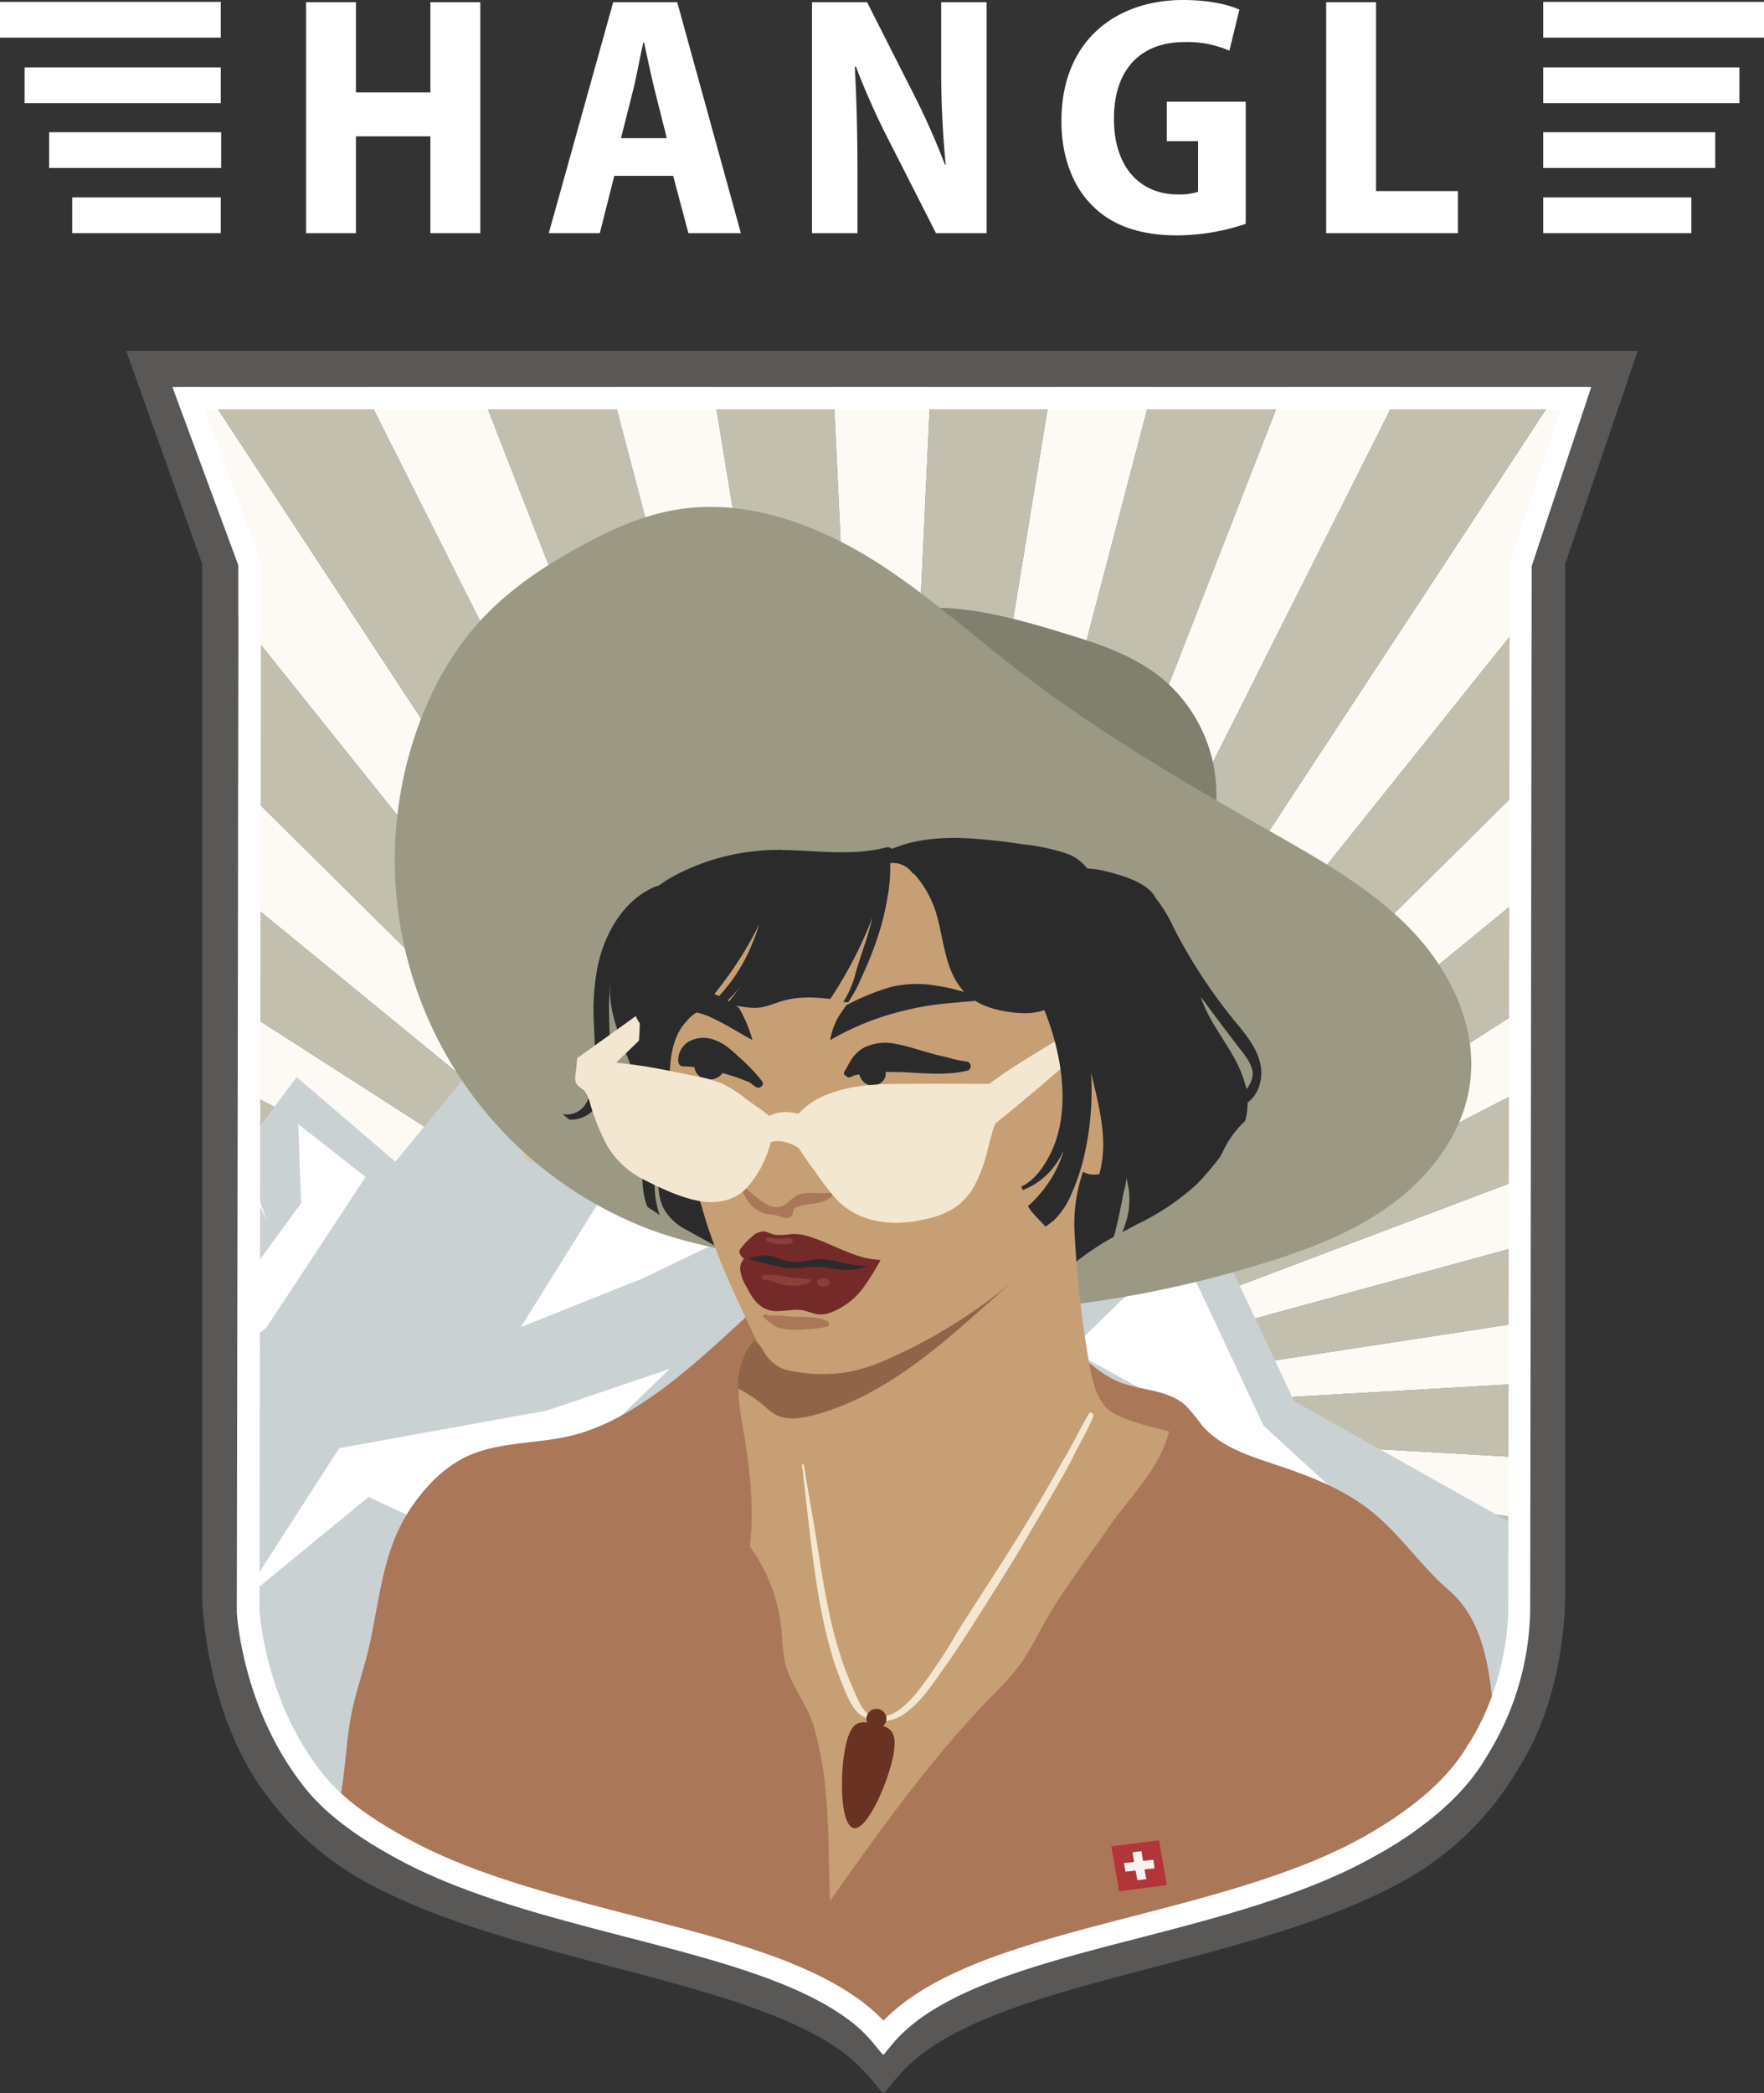 <?xml version="1.0" encoding="UTF-8"?>
<svg xmlns="http://www.w3.org/2000/svg" xmlns:xlink="http://www.w3.org/1999/xlink" id="hangl_beauty_exclusives_RGB" width="473.8" height="562" viewBox="0 0 473.8 562">
  <rect x="0" y="0" width="473.8" height="562" fill="#333333" stroke="none"/>
  <defs>
    <clipPath id="clip-path">
      <path id="Pfad_200" data-name="Pfad 200" d="M40.8,99l18.4,51.6V428.7s.7,30.1,16.7,50.8a76.3,76.3,0,0,0,25.5,21.9c38.9,20.9,98.8,24.7,127.5,45.3a42.746,42.746,0,0,1,8.2,7.6l.1-.1.3.3c23.2-27.7,92.7-29.7,136.1-53A76.854,76.854,0,0,0,404.1,472c12.1-18.8,11.7-44,11.7-44V150.6L433.1,99Z"></path>
    </clipPath>
    <clipPath id="clip-path-61">
      <path id="Pfad_321" data-name="Pfad 321" d="M49.8,106,64,142.8l2.8,300.3,18.4,34.8s26.2,21,35.4,23.2,45.4,13.8,51,15.2c5.7,1.5,35.4,10.9,35.4,10.9L236.1,546s8.5-11.6,65.9-27.5,63.8-19.6,70.2-23.2,32.6-26.8,34.7-47.8,1.4-77.6,1.4-77.6V151l24.1-47.2Z"></path>
    </clipPath>
    <clipPath id="clip-path-68">
      <path id="Pfad_335" data-name="Pfad 335" d="M76.3,105.8V461l9,16.9s26.2,21,35.4,23.2,45.4,13.8,51,15.2c5.7,1.5,35.4,10.9,35.4,10.9L236.2,546s8.5-11.6,65.9-27.5,63.8-19.6,70.2-23.2c5.9-3.3,28.5-23.2,33.8-42.7V104Z"></path>
    </clipPath>
  </defs>
  <g id="Gruppe_236" data-name="Gruppe 236">
    <g id="Gruppe_117" data-name="Gruppe 117">
      <g id="Gruppe_116" data-name="Gruppe 116" clip-path="url(#clip-path)">
        <path id="Pfad_199" data-name="Pfad 199" d="M236.9,381.4,115.7,1121.5l85.9,9Z" fill="#c2bfaf"></path>
      </g>
    </g>
    <g id="Gruppe_119" data-name="Gruppe 119">
      <g id="Gruppe_118" data-name="Gruppe 118" clip-path="url(#clip-path)">
        <path id="Pfad_201" data-name="Pfad 201" d="M236.9,381.4-35.5,1080.1l82.1,26.7Z" fill="#c2bfaf"></path>
      </g>
    </g>
    <g id="Gruppe_121" data-name="Gruppe 121">
      <g id="Gruppe_120" data-name="Gruppe 120" clip-path="url(#clip-path)">
        <path id="Pfad_203" data-name="Pfad 203" d="M236.9,381.4l-411.8,626.8,74.8,43.2Z" fill="#c2bfaf"></path>
      </g>
    </g>
    <g id="Gruppe_123" data-name="Gruppe 123">
      <g id="Gruppe_122" data-name="Gruppe 122" clip-path="url(#clip-path)">
        <path id="Pfad_205" data-name="Pfad 205" d="M236.9,381.4-296.2,908.9l64.2,57.8Z" fill="#c2bfaf"></path>
      </g>
    </g>
    <g id="Gruppe_125" data-name="Gruppe 125">
      <g id="Gruppe_124" data-name="Gruppe 124" clip-path="url(#clip-path)">
        <path id="Pfad_207" data-name="Pfad 207" d="M236.9,381.4-394.2,786.5l50.7,69.9Z" fill="#c2bfaf"></path>
      </g>
    </g>
    <g id="Gruppe_127" data-name="Gruppe 127">
      <g id="Gruppe_126" data-name="Gruppe 126" clip-path="url(#clip-path)">
        <path id="Pfad_209" data-name="Pfad 209" d="M236.9,381.4-464.7,646.5l35.1,78.8Z" fill="#c2bfaf"></path>
      </g>
    </g>
    <g id="Gruppe_129" data-name="Gruppe 129">
      <g id="Gruppe_128" data-name="Gruppe 128" clip-path="url(#clip-path)">
        <path id="Pfad_211" data-name="Pfad 211" d="M236.9,381.4-504.5,494.8l18,84.5Z" fill="#c2bfaf"></path>
      </g>
    </g>
    <g id="Gruppe_131" data-name="Gruppe 131">
      <g id="Gruppe_130" data-name="Gruppe 130" clip-path="url(#clip-path)">
        <path id="Pfad_213" data-name="Pfad 213" d="M236.9,381.4l-748.7-43.2v86.3Z" fill="#c2bfaf"></path>
      </g>
    </g>
    <g id="Gruppe_133" data-name="Gruppe 133">
      <g id="Gruppe_132" data-name="Gruppe 132" clip-path="url(#clip-path)">
        <path id="Pfad_215" data-name="Pfad 215" d="M236.9,381.4-486.5,183.5l-18,84.4Z" fill="#c2bfaf"></path>
      </g>
    </g>
    <g id="Gruppe_135" data-name="Gruppe 135">
      <g id="Gruppe_134" data-name="Gruppe 134" clip-path="url(#clip-path)">
        <path id="Pfad_217" data-name="Pfad 217" d="M236.9,381.4l-666.5-344-35.1,78.9Z" fill="#c2bfaf"></path>
      </g>
    </g>
    <g id="Gruppe_137" data-name="Gruppe 137">
      <g id="Gruppe_136" data-name="Gruppe 136" clip-path="url(#clip-path)">
        <path id="Pfad_219" data-name="Pfad 219" d="M236.9,381.4-343.5-93.7l-50.7,69.9Z" fill="#c2bfaf"></path>
      </g>
    </g>
    <g id="Gruppe_139" data-name="Gruppe 139">
      <g id="Gruppe_138" data-name="Gruppe 138" clip-path="url(#clip-path)">
        <path id="Pfad_221" data-name="Pfad 221" d="M236.9,381.4-232-204l-64.2,57.8Z" fill="#c2bfaf"></path>
      </g>
    </g>
    <g id="Gruppe_141" data-name="Gruppe 141">
      <g id="Gruppe_140" data-name="Gruppe 140" clip-path="url(#clip-path)">
        <path id="Pfad_223" data-name="Pfad 223" d="M236.9,381.4l-337-670.1-74.8,43.2Z" fill="#c2bfaf"></path>
      </g>
    </g>
    <g id="Gruppe_143" data-name="Gruppe 143">
      <g id="Gruppe_142" data-name="Gruppe 142" clip-path="url(#clip-path)">
        <path id="Pfad_225" data-name="Pfad 225" d="M236.9,381.4,46.6-344.1l-82.1,26.7Z" fill="#c2bfaf"></path>
      </g>
    </g>
    <g id="Gruppe_145" data-name="Gruppe 145">
      <g id="Gruppe_144" data-name="Gruppe 144" clip-path="url(#clip-path)">
        <path id="Pfad_227" data-name="Pfad 227" d="M236.9,381.4,201.6-367.8l-85.9,9Z" fill="#c2bfaf"></path>
      </g>
    </g>
    <g id="Gruppe_147" data-name="Gruppe 147">
      <g id="Gruppe_146" data-name="Gruppe 146" clip-path="url(#clip-path)">
        <path id="Pfad_229" data-name="Pfad 229" d="M236.9,381.4,358.1-358.8l-85.9-9Z" fill="#c2bfaf"></path>
      </g>
    </g>
    <g id="Gruppe_149" data-name="Gruppe 149">
      <g id="Gruppe_148" data-name="Gruppe 148" clip-path="url(#clip-path)">
        <path id="Pfad_231" data-name="Pfad 231" d="M236.9,381.4,509.3-317.4l-82.1-26.7Z" fill="#c2bfaf"></path>
      </g>
    </g>
    <g id="Gruppe_151" data-name="Gruppe 151">
      <g id="Gruppe_150" data-name="Gruppe 150" clip-path="url(#clip-path)">
        <path id="Pfad_233" data-name="Pfad 233" d="M236.9,381.4,648.7-245.5l-74.8-43.2Z" fill="#c2bfaf"></path>
      </g>
    </g>
    <g id="Gruppe_153" data-name="Gruppe 153">
      <g id="Gruppe_152" data-name="Gruppe 152" clip-path="url(#clip-path)">
        <path id="Pfad_235" data-name="Pfad 235" d="M236.9,381.4,770-146.2,705.8-204Z" fill="#c2bfaf"></path>
      </g>
    </g>
    <g id="Gruppe_155" data-name="Gruppe 155">
      <g id="Gruppe_154" data-name="Gruppe 154" clip-path="url(#clip-path)">
        <path id="Pfad_237" data-name="Pfad 237" d="M236.9,381.4,868-23.8,817.3-93.7Z" fill="#c2bfaf"></path>
      </g>
    </g>
    <g id="Gruppe_157" data-name="Gruppe 157">
      <g id="Gruppe_156" data-name="Gruppe 156" clip-path="url(#clip-path)">
        <path id="Pfad_239" data-name="Pfad 239" d="M236.9,381.4,938.5,116.3,903.4,37.4Z" fill="#c2bfaf"></path>
      </g>
    </g>
    <g id="Gruppe_159" data-name="Gruppe 159">
      <g id="Gruppe_158" data-name="Gruppe 158" clip-path="url(#clip-path)">
        <path id="Pfad_241" data-name="Pfad 241" d="M236.9,381.4,978.3,267.9l-18-84.4Z" fill="#c2bfaf"></path>
      </g>
    </g>
    <g id="Gruppe_161" data-name="Gruppe 161">
      <g id="Gruppe_160" data-name="Gruppe 160" clip-path="url(#clip-path)">
        <path id="Pfad_243" data-name="Pfad 243" d="M236.9,381.4l748.8,43.1V338.2Z" fill="#c2bfaf"></path>
      </g>
    </g>
    <g id="Gruppe_163" data-name="Gruppe 163">
      <g id="Gruppe_162" data-name="Gruppe 162" clip-path="url(#clip-path)">
        <path id="Pfad_245" data-name="Pfad 245" d="M236.9,381.4,960.3,579.3l18-84.5Z" fill="#c2bfaf"></path>
      </g>
    </g>
    <g id="Gruppe_165" data-name="Gruppe 165">
      <g id="Gruppe_164" data-name="Gruppe 164" clip-path="url(#clip-path)">
        <path id="Pfad_247" data-name="Pfad 247" d="M236.9,381.4,903.4,725.3l35.1-78.8Z" fill="#c2bfaf"></path>
      </g>
    </g>
    <g id="Gruppe_167" data-name="Gruppe 167">
      <g id="Gruppe_166" data-name="Gruppe 166" clip-path="url(#clip-path)">
        <path id="Pfad_249" data-name="Pfad 249" d="M236.9,381.4l580.4,475L868,786.5Z" fill="#c2bfaf"></path>
      </g>
    </g>
    <g id="Gruppe_169" data-name="Gruppe 169">
      <g id="Gruppe_168" data-name="Gruppe 168" clip-path="url(#clip-path)">
        <path id="Pfad_251" data-name="Pfad 251" d="M236.9,381.4,705.8,966.7,770,908.9Z" fill="#c2bfaf"></path>
      </g>
    </g>
    <g id="Gruppe_171" data-name="Gruppe 171">
      <g id="Gruppe_170" data-name="Gruppe 170" clip-path="url(#clip-path)">
        <path id="Pfad_253" data-name="Pfad 253" d="M236.9,381.4l337,670,74.8-43.2Z" fill="#c2bfaf"></path>
      </g>
    </g>
    <g id="Gruppe_173" data-name="Gruppe 173">
      <g id="Gruppe_172" data-name="Gruppe 172" clip-path="url(#clip-path)">
        <path id="Pfad_255" data-name="Pfad 255" d="M236.9,381.4l190.3,725.4,82.1-26.7Z" fill="#c2bfaf"></path>
      </g>
    </g>
    <g id="Gruppe_175" data-name="Gruppe 175">
      <g id="Gruppe_174" data-name="Gruppe 174" clip-path="url(#clip-path)">
        <path id="Pfad_257" data-name="Pfad 257" d="M236.9,381.4l35.3,749.1,85.9-9Z" fill="#c2bfaf"></path>
      </g>
    </g>
    <g id="Gruppe_177" data-name="Gruppe 177">
      <g id="Gruppe_176" data-name="Gruppe 176" clip-path="url(#clip-path)">
        <path id="Pfad_259" data-name="Pfad 259" d="M236.9,381.4,46.6,1106.8l69.1,14.7Z" fill="#fdf9f4"></path>
      </g>
    </g>
    <g id="Gruppe_179" data-name="Gruppe 179">
      <g id="Gruppe_178" data-name="Gruppe 178" clip-path="url(#clip-path)">
        <path id="Pfad_261" data-name="Pfad 261" d="M236.9,381.4l-337,670,64.6,28.7Z" fill="#fdf9f4"></path>
      </g>
    </g>
    <g id="Gruppe_181" data-name="Gruppe 181">
      <g id="Gruppe_180" data-name="Gruppe 180" clip-path="url(#clip-path)">
        <path id="Pfad_263" data-name="Pfad 263" d="M236.9,381.4-232,966.7l57.1,41.5Z" fill="#fdf9f4"></path>
      </g>
    </g>
    <g id="Gruppe_183" data-name="Gruppe 183">
      <g id="Gruppe_182" data-name="Gruppe 182" clip-path="url(#clip-path)">
        <path id="Pfad_265" data-name="Pfad 265" d="M236.9,381.4l-580.4,475,47.3,52.5Z" fill="#fdf9f4"></path>
      </g>
    </g>
    <g id="Gruppe_185" data-name="Gruppe 185">
      <g id="Gruppe_184" data-name="Gruppe 184" clip-path="url(#clip-path)">
        <path id="Pfad_267" data-name="Pfad 267" d="M236.9,381.4-429.6,725.3l35.4,61.2Z" fill="#fdf9f4"></path>
      </g>
    </g>
    <g id="Gruppe_187" data-name="Gruppe 187">
      <g id="Gruppe_186" data-name="Gruppe 186" clip-path="url(#clip-path)">
        <path id="Pfad_269" data-name="Pfad 269" d="M236.9,381.4-486.5,579.3l21.8,67.2Z" fill="#fdf9f4"></path>
      </g>
    </g>
    <g id="Gruppe_189" data-name="Gruppe 189">
      <g id="Gruppe_188" data-name="Gruppe 188" clip-path="url(#clip-path)">
        <path id="Pfad_271" data-name="Pfad 271" d="M236.9,381.4l-748.7,43.1,7.3,70.3Z" fill="#fdf9f4"></path>
      </g>
    </g>
    <g id="Gruppe_191" data-name="Gruppe 191">
      <g id="Gruppe_190" data-name="Gruppe 190" clip-path="url(#clip-path)">
        <path id="Pfad_273" data-name="Pfad 273" d="M236.9,381.4-504.5,267.9l-7.3,70.3Z" fill="#fdf9f4"></path>
      </g>
    </g>
    <g id="Gruppe_193" data-name="Gruppe 193">
      <g id="Gruppe_192" data-name="Gruppe 192" clip-path="url(#clip-path)">
        <path id="Pfad_275" data-name="Pfad 275" d="M236.9,381.4-464.7,116.3l-21.8,67.2Z" fill="#fdf9f4"></path>
      </g>
    </g>
    <g id="Gruppe_195" data-name="Gruppe 195">
      <g id="Gruppe_194" data-name="Gruppe 194" clip-path="url(#clip-path)">
        <path id="Pfad_277" data-name="Pfad 277" d="M236.9,381.4-394.2-23.8l-35.4,61.2Z" fill="#fdf9f4"></path>
      </g>
    </g>
    <g id="Gruppe_197" data-name="Gruppe 197">
      <g id="Gruppe_196" data-name="Gruppe 196" clip-path="url(#clip-path)">
        <path id="Pfad_279" data-name="Pfad 279" d="M236.9,381.4-296.2-146.2l-47.3,52.5Z" fill="#fdf9f4"></path>
      </g>
    </g>
    <g id="Gruppe_199" data-name="Gruppe 199">
      <g id="Gruppe_198" data-name="Gruppe 198" clip-path="url(#clip-path)">
        <path id="Pfad_281" data-name="Pfad 281" d="M236.9,381.4-174.9-245.5-232-204Z" fill="#fdf9f4"></path>
      </g>
    </g>
    <g id="Gruppe_201" data-name="Gruppe 201">
      <g id="Gruppe_200" data-name="Gruppe 200" clip-path="url(#clip-path)">
        <path id="Pfad_283" data-name="Pfad 283" d="M236.9,381.4-35.5-317.4l-64.6,28.7Z" fill="#fdf9f4"></path>
      </g>
    </g>
    <g id="Gruppe_203" data-name="Gruppe 203">
      <g id="Gruppe_202" data-name="Gruppe 202" clip-path="url(#clip-path)">
        <path id="Pfad_285" data-name="Pfad 285" d="M236.9,381.4,115.7-358.8,46.6-344.1Z" fill="#fdf9f4"></path>
      </g>
    </g>
    <g id="Gruppe_205" data-name="Gruppe 205">
      <g id="Gruppe_204" data-name="Gruppe 204" clip-path="url(#clip-path)">
        <path id="Pfad_287" data-name="Pfad 287" d="M236.9,381.4l35.3-749.2H201.6Z" fill="#fdf9f4"></path>
      </g>
    </g>
    <g id="Gruppe_207" data-name="Gruppe 207">
      <g id="Gruppe_206" data-name="Gruppe 206" clip-path="url(#clip-path)">
        <path id="Pfad_289" data-name="Pfad 289" d="M236.9,381.4,427.2-344.1l-69.1-14.7Z" fill="#fdf9f4"></path>
      </g>
    </g>
    <g id="Gruppe_209" data-name="Gruppe 209">
      <g id="Gruppe_208" data-name="Gruppe 208" clip-path="url(#clip-path)">
        <path id="Pfad_291" data-name="Pfad 291" d="M236.9,381.4l337-670.1-64.6-28.7Z" fill="#fdf9f4"></path>
      </g>
    </g>
    <g id="Gruppe_211" data-name="Gruppe 211">
      <g id="Gruppe_210" data-name="Gruppe 210" clip-path="url(#clip-path)">
        <path id="Pfad_293" data-name="Pfad 293" d="M236.9,381.4,705.8-204l-57.1-41.5Z" fill="#fdf9f4"></path>
      </g>
    </g>
    <g id="Gruppe_213" data-name="Gruppe 213">
      <g id="Gruppe_212" data-name="Gruppe 212" clip-path="url(#clip-path)">
        <path id="Pfad_295" data-name="Pfad 295" d="M236.9,381.4,817.3-93.7,770-146.2Z" fill="#fdf9f4"></path>
      </g>
    </g>
    <g id="Gruppe_215" data-name="Gruppe 215">
      <g id="Gruppe_214" data-name="Gruppe 214" clip-path="url(#clip-path)">
        <path id="Pfad_297" data-name="Pfad 297" d="M236.9,381.4l666.5-344L868-23.8Z" fill="#fdf9f4"></path>
      </g>
    </g>
    <g id="Gruppe_217" data-name="Gruppe 217">
      <g id="Gruppe_216" data-name="Gruppe 216" clip-path="url(#clip-path)">
        <path id="Pfad_299" data-name="Pfad 299" d="M236.9,381.4,960.3,183.5l-21.8-67.2Z" fill="#fdf9f4"></path>
      </g>
    </g>
    <g id="Gruppe_219" data-name="Gruppe 219">
      <g id="Gruppe_218" data-name="Gruppe 218" clip-path="url(#clip-path)">
        <path id="Pfad_301" data-name="Pfad 301" d="M236.9,381.4l748.8-43.2-7.4-70.3Z" fill="#fdf9f4"></path>
      </g>
    </g>
    <g id="Gruppe_221" data-name="Gruppe 221">
      <g id="Gruppe_220" data-name="Gruppe 220" clip-path="url(#clip-path)">
        <path id="Pfad_303" data-name="Pfad 303" d="M236.9,381.4,978.3,494.8l7.4-70.3Z" fill="#fdf9f4"></path>
      </g>
    </g>
    <g id="Gruppe_223" data-name="Gruppe 223">
      <g id="Gruppe_222" data-name="Gruppe 222" clip-path="url(#clip-path)">
        <path id="Pfad_305" data-name="Pfad 305" d="M236.9,381.4,938.5,646.5l21.8-67.2Z" fill="#fdf9f4"></path>
      </g>
    </g>
    <g id="Gruppe_225" data-name="Gruppe 225">
      <g id="Gruppe_224" data-name="Gruppe 224" clip-path="url(#clip-path)">
        <path id="Pfad_307" data-name="Pfad 307" d="M236.9,381.4,868,786.5l35.4-61.2Z" fill="#fdf9f4"></path>
      </g>
    </g>
    <g id="Gruppe_227" data-name="Gruppe 227">
      <g id="Gruppe_226" data-name="Gruppe 226" clip-path="url(#clip-path)">
        <path id="Pfad_309" data-name="Pfad 309" d="M236.9,381.4,770,908.9l47.3-52.5Z" fill="#fdf9f4"></path>
      </g>
    </g>
    <g id="Gruppe_229" data-name="Gruppe 229">
      <g id="Gruppe_228" data-name="Gruppe 228" clip-path="url(#clip-path)">
        <path id="Pfad_311" data-name="Pfad 311" d="M236.9,381.4l411.8,626.8,57.1-41.5Z" fill="#fdf9f4"></path>
      </g>
    </g>
    <g id="Gruppe_231" data-name="Gruppe 231">
      <g id="Gruppe_230" data-name="Gruppe 230" clip-path="url(#clip-path)">
        <path id="Pfad_313" data-name="Pfad 313" d="M236.9,381.4l272.4,698.7,64.6-28.7Z" fill="#fdf9f4"></path>
      </g>
    </g>
    <g id="Gruppe_233" data-name="Gruppe 233">
      <g id="Gruppe_232" data-name="Gruppe 232" clip-path="url(#clip-path)">
        <path id="Pfad_315" data-name="Pfad 315" d="M236.9,381.4l121.2,740.1,69.1-14.7Z" fill="#fdf9f4"></path>
      </g>
    </g>
    <g id="Gruppe_235" data-name="Gruppe 235">
      <g id="Gruppe_234" data-name="Gruppe 234" clip-path="url(#clip-path)">
        <path id="Pfad_317" data-name="Pfad 317" d="M236.9,381.4l-35.3,749.1h70.6Z" fill="#fdf9f4"></path>
      </g>
    </g>
  </g>
  <g id="Gruppe_238" data-name="Gruppe 238">
    <g id="Gruppe_237" data-name="Gruppe 237">
      <path id="Pfad_319" data-name="Pfad 319" d="M237.4,562l-.3-.3-.1.1-3.7-4.4a49.734,49.734,0,0,0-7.4-6.8c-14.3-10.2-37.3-16.2-61.7-22.6-22.7-6-46.2-12.1-65.2-22.3a82.411,82.411,0,0,1-27.1-23.3c-16.7-21.7-17.6-52.3-17.6-53.6V151.4L33.9,94.2h406l-19.5,57.2V428c0,1,.3,26.7-12.4,46.5a81.491,81.491,0,0,1-32.3,31.2c-19,10.2-42.5,16.3-65.2,22.3-29.4,7.7-57.1,14.9-69.4,29.6Zm-.4-15.4.5.6c15.3-14.3,42.2-21.3,70.5-28.6,22.2-5.8,45.1-11.8,63.1-21.4a72.314,72.314,0,0,0,28.6-27.6l.1-.2c11.2-17.3,11-41,11-41.3V149.8l15.6-45.9H47.7L64,149.8V428.7c0,1.3,1.1,29.1,15.7,47.9a71.861,71.861,0,0,0,23.9,20.6c18,9.7,40.9,15.7,63.1,21.4,25.3,6.6,49.2,12.8,65,24.1a57.2,57.2,0,0,1,5.1,4.2Z" fill="#595857"></path>
    </g>
  </g>
  <g id="Gruppe_253" data-name="Gruppe 253">
    <g id="Gruppe_240" data-name="Gruppe 240">
      <g id="Gruppe_239" data-name="Gruppe 239" clip-path="url(#clip-path-61)">
        <path id="Pfad_320" data-name="Pfad 320" d="M-39,426.9l9.7,25.1H-20l-14.3-27.6Zm10.4-5.4L-16.8,452H-5.7L-23,418.7ZM209.2,194.6l-26.5,49.2H162.1l-55.9,68.1L79.7,289.2,64.6,309.3l7.2,18.5-8.6-16.6-6.8,9,8.1,21.1-9.8-18.8-6.6,8.7,9.1,23.6-11-21.1-6.4,8.4,10.1,26.1L38,344.7l-6.2,8.2,11.1,28.6L29.6,355.9l-6,7.9,12,31.1L21.1,367l-5.8,7.7,13,33.6L12.6,378.2,7,385.6l14,36.2L4.4,389.4-1,396.5l15,38.7L-4,400.6l-5.2,6.9L6.7,448.7l-19.2-36.9-1.8,2.4-4,2L66.4,640.1l361-72.6-6.5-150.2-73.3-41.1-26.7-56.7-49.8,9.6-20.8-73.9-14.7-41.6Z" fill="#c9d1d3"></path>
      </g>
    </g>
    <g id="Gruppe_242" data-name="Gruppe 242">
      <g id="Gruppe_241" data-name="Gruppe 241" clip-path="url(#clip-path-61)">
        <path id="Pfad_322" data-name="Pfad 322" d="M316.6,334.2l22.8,48.6,54.2,49.6L315,402.9V377.6l-27.5-15.2ZM224.7,229.9l-29.1,27.3h23.6l-22,45.5-31.4,12.1-25.9,41.5,33-13.2L198,331l22,28.3-7.1,37.4,6.3,33.4,1.6-36.4,18.9-35.4-11.8-21.2L257.8,327l-12.6-62.7ZM146.9,378.7,91.1,388.8,64.4,430.3,99,401.9l30.6,14.2,50.3-48.6ZM80.1,301.8,98.2,316,71.5,356.5l-22,17.2,17.3-31.4L80.9,323Z" fill="#fff"></path>
      </g>
    </g>
    <g id="Gruppe_244" data-name="Gruppe 244">
      <g id="Gruppe_243" data-name="Gruppe 243" clip-path="url(#clip-path-61)">
        <path id="Pfad_324" data-name="Pfad 324" d="M177.6,320.3a2.361,2.361,0,0,0-.6-.9l-.6-.4a2.768,2.768,0,0,0-1.3-.3c-.2,0-.4.1-.7.1a2.925,2.925,0,0,0-1.2.7c-.8.7-1.6,1.4-2.5,2.1a1.623,1.623,0,0,0-.5.9,2.958,2.958,0,0,0-.2,1,3.553,3.553,0,0,0,.2,1,2.361,2.361,0,0,0,.6.9l.6.4a2.768,2.768,0,0,0,1.3.3c.2,0,.4-.1.7-.1a2.925,2.925,0,0,0,1.2-.7c.8-.7,1.6-1.4,2.5-2.1a1.623,1.623,0,0,0,.5-.9,2.6,2.6,0,0,0,0-2" fill="#d2c8ad"></path>
      </g>
    </g>
    <g id="Gruppe_246" data-name="Gruppe 246">
      <g id="Gruppe_245" data-name="Gruppe 245" clip-path="url(#clip-path-61)">
        <path id="Pfad_326" data-name="Pfad 326" d="M150.8,307.6a2.333,2.333,0,0,0-1.3-1.6,2.748,2.748,0,0,0-2-.2l-5,1.1a2.561,2.561,0,0,0-1.6,1.3,2.8,2.8,0,0,0-.2,2,2.333,2.333,0,0,0,1.3,1.6,2.748,2.748,0,0,0,2,.2c1.7-.4,3.3-.7,5-1.1a2.561,2.561,0,0,0,1.6-1.3,2.8,2.8,0,0,0,.2-2" fill="#d2c8ad"></path>
      </g>
    </g>
    <g id="Gruppe_248" data-name="Gruppe 248">
      <g id="Gruppe_247" data-name="Gruppe 247" clip-path="url(#clip-path-61)">
        <path id="Pfad_328" data-name="Pfad 328" d="M177.9,305.5a2.333,2.333,0,0,0-1.3-1.6,2.367,2.367,0,0,0-2-.2c-1.7.7-3.3,1.4-5,2.1a2.044,2.044,0,0,0-.9.5,2.7,2.7,0,0,0-.7.8,2.8,2.8,0,0,0-.2,2,2.333,2.333,0,0,0,1.3,1.6,2.367,2.367,0,0,0,2,.2c1.7-.7,3.3-1.4,5-2.1a2.044,2.044,0,0,0,.9-.5,2.7,2.7,0,0,0,.7-.8,2.8,2.8,0,0,0,.2-2" fill="#d2c8ad"></path>
      </g>
    </g>
    <g id="Gruppe_250" data-name="Gruppe 250">
      <g id="Gruppe_249" data-name="Gruppe 249" clip-path="url(#clip-path-61)">
        <path id="Pfad_330" data-name="Pfad 330" d="M195.8,320.1a1.929,1.929,0,0,0-.3-1,2.407,2.407,0,0,0-1.6-1.2,2.772,2.772,0,0,0-2,.3c-1.2.7-2.3,1.4-3.5,2.1a3.11,3.11,0,0,0-1.2,1.6,1.7,1.7,0,0,0,0,1,1.929,1.929,0,0,0,.3,1,2.407,2.407,0,0,0,1.6,1.2,2.772,2.772,0,0,0,2-.3c1.2-.7,2.3-1.4,3.5-2.1a3.11,3.11,0,0,0,1.2-1.6,1.7,1.7,0,0,0,0-1" fill="#d2c8ad"></path>
      </g>
    </g>
    <g id="Gruppe_252" data-name="Gruppe 252">
      <g id="Gruppe_251" data-name="Gruppe 251" clip-path="url(#clip-path-61)">
        <path id="Pfad_332" data-name="Pfad 332" d="M299.8,340.4a40.74,40.74,0,0,0-1.4-5.8c-.8-2.3-1.8-5.5-4.6-6.9a4.171,4.171,0,0,0,.9-1.6,3.38,3.38,0,0,0-.6-3.7h0a2.092,2.092,0,0,0-.4-.6,6.332,6.332,0,0,0-2.6-1.6,4.793,4.793,0,0,0-2.9-.1,3.709,3.709,0,0,0-2.3,2.7,2.2,2.2,0,0,0-.1.8,2.437,2.437,0,0,0,0,1.2,7.543,7.543,0,0,0,.9,2.9,11.242,11.242,0,0,0-4.8,5.4,22.81,22.81,0,0,0-1.5,10v1.6c5.1-.6,10.2-1,15.4-1.4,1.4-.1,2.9-.2,4.3-.4a10.073,10.073,0,0,0-.3-2.5" fill="#f4e7d1"></path>
      </g>
    </g>
  </g>
  <g id="Gruppe_256" data-name="Gruppe 256">
    <g id="Gruppe_255" data-name="Gruppe 255">
      <g id="Gruppe_254" data-name="Gruppe 254" clip-path="url(#clip-path-68)">
        <path id="Pfad_334" data-name="Pfad 334" d="M378.8,570.2H69C73.5,538,88.5,508,92.4,475.8c.6-5.3,1-10.6,2-15.7,1.1-5.5,2.9-10.7,4.3-16.1,2.6-10.6,3.4-21.6,7.6-31.6a46.5,46.5,0,0,1,8.4-13.1,34.729,34.729,0,0,1,9.7-7.8c8.4-4.3,18.3-3.8,27.5-5.7,18.4-3.8,35.1-20,49-32.7,25.2,4.3,47.4,9.1,73,9.6,2.5,0,5.1.1,7.4-1,1.2-.5,2.4-1.4,3.7-1.3a5.8,5.8,0,0,1,2.9,1.5c4,3.4,7.8,7.1,12.6,9.1,6,2.4,13.4,2,18.1,6.5a49.563,49.563,0,0,1,4.1,5c5.2,6.2,13.6,8.6,21.3,11.2,8.9,3,17.8,6.6,25,12.6,7.4,6.1,12.8,14.3,20,20.5,12.8,10.9,11.2,30.7,13.7,47.3,2.6,17.3,5.2,34.6,6.4,52,.9,14.1.8,28.3,2,42.4Z" fill="#ab7759"></path>
      </g>
    </g>
  </g>
  <g id="Gruppe_309" data-name="Gruppe 309">
    <g id="Gruppe_258" data-name="Gruppe 258">
      <g id="Gruppe_257" data-name="Gruppe 257" clip-path="url(#clip-path-61)">
        <path id="Pfad_336" data-name="Pfad 336" d="M289.3,171.1c8.1,2.5,16.3,5.7,22.9,11.1a40.645,40.645,0,0,1,13.6,39.7,6.362,6.362,0,0,1-6.8,5.9c-15.8,1.7-31-5.5-45.1-12.8-9.4-4.9-18.6-10-27.8-15.3-3-1.8-6.1-3.6-8.3-6.3-6.6-8.2-7.9-27.1,4.9-29.5,14.5-2.8,32.8,2.9,46.6,7.2" fill="#7f806d"></path>
      </g>
    </g>
    <g id="Gruppe_260" data-name="Gruppe 260">
      <g id="Gruppe_259" data-name="Gruppe 259" clip-path="url(#clip-path-61)">
        <path id="Pfad_338" data-name="Pfad 338" d="M172.3,329.2a106.02,106.02,0,0,1-61.4-130c3.9-12.4,10.1-24.1,19-33.5,7.3-7.7,16.3-13.7,25.6-18.8,8.3-4.6,17.1-8.6,26.4-10.1,17.3-2.8,35,3.1,50.1,12,15.1,9,28.1,20.9,42,31.6,21.4,16.5,44.9,30.1,68.4,43.5,13,7.4,26.3,15,36.7,25.8,10.4,10.9,17.6,25.7,15.8,40.6-1.5,12.8-9.6,24.2-19.9,32.1-10.2,7.9-22.5,12.7-34.8,16.5a296.705,296.705,0,0,1-74.8,13.3c-8.8.4-17.7.1-26-3.3-5.2-2.1-9.6-5.5-15.1-7-17.2-5-35.1-5.8-52-12.7" fill="#9b9984"></path>
      </g>
    </g>
    <g id="Gruppe_262" data-name="Gruppe 262">
      <g id="Gruppe_261" data-name="Gruppe 261" clip-path="url(#clip-path-61)">
        <path id="Pfad_340" data-name="Pfad 340" d="M327.8,310.5c.2-.5.5-1,.7-1.4a26.4,26.4,0,0,1,5.9-8.1,9.362,9.362,0,0,0,.4-1.6,18.7,18.7,0,0,0,.3-3.4c3-2.1,4.3-6.6,3.4-10.4-1-4.6-4.3-8.4-7.3-12a142.145,142.145,0,0,1-16-24.6,37.017,37.017,0,0,0-4.8-7.9c-2.1-4.3-9.7-6.3-13.9-7.3-5.4-1.3-10.1-.3-15.6-.1a1.314,1.314,0,0,0-1,.3,1.384,1.384,0,0,0-.3,1.4c2.9,36.8,5.3,73.7,3.7,110.6a21.976,21.976,0,0,1,7-8.2,69.444,69.444,0,0,1,8.8-5.7c0-.1,0-.1.1-.2.5-1.7.9-3.5,1.3-5.3s.8-3.7,1.1-5.5c.2-1.3,1.2-4,.8-5.2a20.352,20.352,0,0,1-.2,12.9,11.92,11.92,0,0,1-.8,2c1.2-.6,2.4-1.2,3.6-1.9a66.033,66.033,0,0,0,16.6-11.1,85.44,85.44,0,0,0,6.2-7.3m6.1-27.8c1.4,1.9,2.9,4.1,2.5,6.5a8.05,8.05,0,0,1-1.6,3.2,33.68,33.68,0,0,0-4-9.6c-2.9-5-6.5-9.7-8.3-15.2,3.7,5,7.5,10.1,11.4,15.1" fill="#2b2b2c"></path>
      </g>
    </g>
    <g id="Gruppe_264" data-name="Gruppe 264">
      <g id="Gruppe_263" data-name="Gruppe 263" clip-path="url(#clip-path-61)">
        <path id="Pfad_342" data-name="Pfad 342" d="M173.8,323.9a15.262,15.262,0,0,0,1.6,1.1l1.8,1.2a22.806,22.806,0,0,1-1.3-6.3,34.694,34.694,0,0,1,.2-7.2,23.205,23.205,0,0,1,.7-3.8,6.714,6.714,0,0,0,.3-3.7,1.4,1.4,0,0,0-2.3-.6c-1.1.9-1.3,2.5-1.6,3.9s-.4,2.9-.6,4.3a32.042,32.042,0,0,0,.4,8.2c.2,1,.5,1.9.8,2.9" fill="#2b2b2c"></path>
      </g>
    </g>
    <g id="Gruppe_266" data-name="Gruppe 266">
      <g id="Gruppe_265" data-name="Gruppe 265" clip-path="url(#clip-path-61)">
        <path id="Pfad_344" data-name="Pfad 344" d="M195.4,332.5c-2.3-4.2-3.7-8.9-6-13.1-2.5-4.5-6-8.5-9.1-12.6a1.951,1.951,0,0,0-2.1-.9.52.52,0,0,0-.4.2.8.8,0,0,0-1,.8c0,3.2-.1,6.4,0,9.6,0,2.8.2,5.7,1.6,8.2a14.361,14.361,0,0,0,5.8,5.4l8.7,4.8a1.8,1.8,0,0,0,2.5-2.4" fill="#2b2b2c"></path>
      </g>
    </g>
    <g id="Gruppe_268" data-name="Gruppe 268">
      <g id="Gruppe_267" data-name="Gruppe 267" clip-path="url(#clip-path-61)">
        <path id="Pfad_346" data-name="Pfad 346" d="M290.9,314.6a42.623,42.623,0,0,0-2.3,15.9,297.708,297.708,0,0,0,3.9,35.3c.8,4.4,1.7,9,4.7,12.2,2.7,3,12.8,5.3,16.8,6.3-2.4,9.8-10.3,17.4-15.3,24.5-2.8,4-5.6,7.9-8.4,11.9-3.2,4.6-6.4,9.1-9.2,14-2.3,4-4.3,8.2-6.9,11.9a86.733,86.733,0,0,1-8.6,9.6c-15.9,16.5-29.5,35.5-42.7,54.2l-.3-12.3a194.147,194.147,0,0,0-1.3-21.6,108.3,108.3,0,0,0-2.6-12.6c-1.7-6.2-6.4-11.4-7.9-17.7a80.766,80.766,0,0,1-.9-8.6,45.59,45.59,0,0,0-8.5-22.4c1.2-9.9.1-20-1.5-29.8-.7-4.2-1.6-8.4-1.5-12.6V372c.1-4.4,1.5-9,4.5-12.1l.2-.2a1.329,1.329,0,0,1,.3.7c.1.1.1.3.3.4-.1-.1-.1-.2-.2-.3-5.3-11-10.6-22-14.2-33.7a79.055,79.055,0,0,0-3.3-9.7c-1.6-3.6-3.9-6.5-4.9-10.3-1.3-4.9-2.7-9.8-4-14.8-2-7.4-4-14.9-4.5-22.6s.8-15.7,4.8-22.2c12.1-19.5,40.6-15.1,63.5-16.6,14.2-.9,28.5.1,42.7,1a10.571,10.571,0,0,1,4,.8c2.3,1.2,3.4,3.8,4.3,6.3a84,84,0,0,1,3.6,36.9,23.8,23.8,0,0,1,3.5-5.4,7.82,7.82,0,0,1,5.7-2.6,8.5,8.5,0,0,1,3.4,1.1,12.8,12.8,0,0,1,5.6,8,25.868,25.868,0,0,1,.1,10,47.844,47.844,0,0,1-9.2,21.6,23.734,23.734,0,0,1-5.7,5.7c-2.6,1.3-5.6,2-8,.6" fill="#c79f74"></path>
      </g>
    </g>
    <g id="Gruppe_270" data-name="Gruppe 270">
      <g id="Gruppe_269" data-name="Gruppe 269" clip-path="url(#clip-path-61)">
        <path id="Pfad_348" data-name="Pfad 348" d="M198.5,270.6c-4.7-3.4-10.3-5.8-16.5-5.3a5.94,5.94,0,0,0-2.6.7c-1.6.8-2.2,2.4-3,3.8a.6.6,0,0,0-.4-.1.446.446,0,0,0,0,.5,1.421,1.421,0,0,0,.6.2,53.081,53.081,0,0,1,11.2,1.6c4.4,1.1,11.2,5.7,14.3,7.2a38.187,38.187,0,0,0-3.6-8.6" fill="#2b2b2c"></path>
      </g>
    </g>
    <g id="Gruppe_272" data-name="Gruppe 272">
      <g id="Gruppe_271" data-name="Gruppe 271" clip-path="url(#clip-path-61)">
        <path id="Pfad_350" data-name="Pfad 350" d="M173.5,286a99.308,99.308,0,0,0-1.9-10.9c-1.3-6.5-2.6-13-2.1-19.7a22.883,22.883,0,0,1,2.7-10.3c.4-.7-.7-1.3-1.1-.6a24.109,24.109,0,0,0-4,8.4,35.827,35.827,0,0,0-.9,9.8c.2,7.1,2.2,14,3.3,21,.3,2.1.6,4.2.7,6.3.1,2.2-.1,4.4,0,6.5a1.578,1.578,0,0,0,3.1.4c.9-3.5.6-7.3.2-10.9" fill="#2b2b2c"></path>
      </g>
    </g>
    <g id="Gruppe_274" data-name="Gruppe 274">
      <g id="Gruppe_273" data-name="Gruppe 273" clip-path="url(#clip-path-61)">
        <path id="Pfad_352" data-name="Pfad 352" d="M176.1,238c-8.5,3.5-13.6,12.4-15.5,21.1a60.4,60.4,0,0,0-1.1,15.3c.2,5.3.6,10.6-.2,15.9-.4,2.4-1,5-2.6,6.9a5.9,5.9,0,0,1-5.6,1.9c.6.5,1.2,1,1.9,1.5a8.305,8.305,0,0,0,6.6-2.8c3.4-3.7,4.1-9.3,4.2-14,.2-5.6-.5-11.2-.1-16.7a37.478,37.478,0,0,1,3.6-14.8,26.678,26.678,0,0,1,10.1-10.7c1.9-1.2.8-4.4-1.3-3.6" fill="#2b2b2c"></path>
      </g>
    </g>
    <g id="Gruppe_276" data-name="Gruppe 276">
      <g id="Gruppe_275" data-name="Gruppe 275" clip-path="url(#clip-path-61)">
        <path id="Pfad_354" data-name="Pfad 354" d="M174.4,289.3c-1.1-3.8-2.7-7.5-4.1-11.2a43.284,43.284,0,0,1-2.9-11.1,27.96,27.96,0,0,1,1-10,26.87,26.87,0,0,1,5.6-10.2.994.994,0,0,0-1.4-1.4,28.744,28.744,0,0,0-8.7,18.6c-.6,8.2,3.1,15.4,5.8,22.9a39.306,39.306,0,0,1,1.9,6.7,43.588,43.588,0,0,1,.5,7.2,1.68,1.68,0,0,0,3.3.4c1-3.8,0-8.2-1-11.9" fill="#2b2b2c"></path>
      </g>
    </g>
    <g id="Gruppe_278" data-name="Gruppe 278">
      <g id="Gruppe_277" data-name="Gruppe 277" clip-path="url(#clip-path-61)">
        <path id="Pfad_356" data-name="Pfad 356" d="M187.8,269.7a11.563,11.563,0,0,0-4.8,2.1,1.728,1.728,0,0,0-2.4-2.1c-1.2.5-2.3,1-3.5,1.5a1.489,1.489,0,0,0-.9.4c-.5.2-1,.4-1.6.7,0-.1-.1-.1-.1-.2a14.345,14.345,0,0,1-.7-2.8,7.807,7.807,0,0,0-2.9-4.8,1.74,1.74,0,0,0-2.5,1.9c.9,4,1.7,8,2.8,12,.8,4.6,2.2,9.3,5.9,12.2a1.6,1.6,0,0,0,2.7-1.1c.2-3.8.4-7.8,2-11.3a13.129,13.129,0,0,1,2.6-4,10.251,10.251,0,0,1,3.9-3c1-.2.6-1.7-.5-1.5" fill="#2b2b2c"></path>
      </g>
    </g>
    <g id="Gruppe_280" data-name="Gruppe 280">
      <g id="Gruppe_279" data-name="Gruppe 279" clip-path="url(#clip-path-61)">
        <path id="Pfad_358" data-name="Pfad 358" d="M204,322.1c1.6,1.2,3.6,2.4,5.5,1.9,1.8-.4,2.9-2.2,4.5-3,3.1-1.7,7.3.3,10.5-1.3-.7,1.8-2.7,2.8-4.6,3.2s-3.9.4-5.7,1.1a1.374,1.374,0,0,0-.8.5c-.5.5-.3,1.5-.8,2a1.886,1.886,0,0,1-1.8.5c-.6-.1-1.2-.4-1.9-.6a28.684,28.684,0,0,0-3.1-.5,8.422,8.422,0,0,1-4.8-3.3,15.428,15.428,0,0,1-2.4-5.4,41.234,41.234,0,0,0,5.4,4.9" fill="#ab7759"></path>
      </g>
    </g>
    <g id="Gruppe_282" data-name="Gruppe 282">
      <g id="Gruppe_281" data-name="Gruppe 281" clip-path="url(#clip-path-61)">
        <path id="Pfad_360" data-name="Pfad 360" d="M259.6,285a30.994,30.994,0,0,1-5.1-1.1c-1.6-.4-3.2-.7-4.7-1.2-3.2-.8-6.3-2-9.6-2.5a12.979,12.979,0,0,0-8,1c-2.5,1.3-3.8,3.5-5,5.9-.1.1-.1.2-.2.3s-.1.2-.2.3a.721.721,0,0,0,.4,1.1,1.051,1.051,0,0,0,1.4.3,5.125,5.125,0,0,1,2.2-.6,5.559,5.559,0,0,0,.9,1.7,3.47,3.47,0,0,0,2.3,1.2,4.1,4.1,0,0,0,2.6-.7c.1-.1.2-.2.3-.2a2.652,2.652,0,0,0,.5-.6,2.694,2.694,0,0,0,.5-1.5v-.6c1.9,0,3.7,0,5.6.1,5.4.3,10.8.8,16.1-.4a1.257,1.257,0,0,0,0-2.5" fill="#2b2b2c"></path>
      </g>
    </g>
    <g id="Gruppe_284" data-name="Gruppe 284">
      <g id="Gruppe_283" data-name="Gruppe 283" clip-path="url(#clip-path-61)">
        <path id="Pfad_362" data-name="Pfad 362" d="M204.7,290.3a47.667,47.667,0,0,0-6.2-6.5c-1.9-1.8-4-3.7-6.6-4.6a8.18,8.18,0,0,0-7,.5,5.816,5.816,0,0,0-2.7,5.5c0,.1,0,.1.1.2a1.2,1.2,0,0,0,1.2.9c1,0,2,.1,3,.2a3.859,3.859,0,0,0,2.8,3.2,4.963,4.963,0,0,0,3.6-.5,6.278,6.278,0,0,0,1.2-1.1c1.4.4,2.8.8,4.2,1.3.8.3,1.5.6,2.3.9a3.553,3.553,0,0,1,.9.4,14.313,14.313,0,0,0,1.5,1.1c.1,0,.1.1.2.1h0c.9.5,2.2-.6,1.5-1.6" fill="#2b2b2c"></path>
      </g>
    </g>
    <g id="Gruppe_286" data-name="Gruppe 286">
      <g id="Gruppe_285" data-name="Gruppe 285" clip-path="url(#clip-path-61)">
        <path id="Pfad_364" data-name="Pfad 364" d="M263.8,267.2c-1-.1-1.9-.4-2.8-.5a1.949,1.949,0,0,1-.8-.1c-.9-.2-1.9-.5-2.8-.7a42.638,42.638,0,0,0-6.2-1.3,30.349,30.349,0,0,0-12,.4,63.861,63.861,0,0,0-11.9,4.9c-.5.7-.9,1.3-1.4,2a17.8,17.8,0,0,0-2.9,7.3.758.758,0,0,0,.4-.2,73.4,73.4,0,0,1,19.6-7.7,71.588,71.588,0,0,1,10.3-1.8c1.7-.2,3.5-.3,5.2-.5.9-.1,1.7-.1,2.6-.2a24.018,24.018,0,0,1,2.8-.3c.7,0,.7-1.2-.1-1.3" fill="#2b2b2c"></path>
      </g>
    </g>
    <g id="Gruppe_288" data-name="Gruppe 288">
      <g id="Gruppe_287" data-name="Gruppe 287" clip-path="url(#clip-path-61)">
        <path id="Pfad_366" data-name="Pfad 366" d="M290.1,275.5l-8.4,5.1c-5.4,3.3-10.9,6.6-16,10.4-7.3,0-14.6-.1-22,0-7,0-14.2.1-20.8,2.6A22.274,22.274,0,0,0,218,296a19.855,19.855,0,0,0-3.5,3c-.3,0-.5-.1-.8-.1a10.178,10.178,0,0,0-7.1.7h0c-2-1.7-4.3-3.1-6.4-4.7a31.955,31.955,0,0,0-6.3-4,36.7,36.7,0,0,0-7.2-2c-5.9-1.2-11.8-2.5-17.8-3.2-1.1-.1-2.3-.3-3.4-.4,2-2,4.1-3.9,6.1-5.9.2-1.9.2-3.8.3-5.7,0-.6.1-1.2.1-1.8-.4.3-.7.5-1.1.8-1.7,1.2-3.3,2.4-5,3.6-3.3,2.4-6.6,4.7-9.9,7.1-.1,0-.1.1-.2.2a.953.953,0,0,0-.8.8c-.1,1.3-.2,2.5-.4,3.8-.1,1.1-.3,2.3.6,3.2.6.7,1.5,1,2,1.8a9.3,9.3,0,0,1,1.2,2.7,58.139,58.139,0,0,0,4.8,11.9,23.883,23.883,0,0,0,9.9,9c4.4,2.2,9.2,4.5,14,5.5s9.8.4,13.4-3.3a28.7,28.7,0,0,0,6.5-12.3c1.6-.7,3.9-.2,5.4.4a9.409,9.409,0,0,1,2.2,1.2,70.729,70.729,0,0,0,4.4,6.3,65.15,65.15,0,0,0,5.5,7.2,18.886,18.886,0,0,0,6.7,4.7c5.5,2.3,11.6,2.2,17.4.8a22.492,22.492,0,0,0,7.9-3.1,17.054,17.054,0,0,0,5.3-6,40.709,40.709,0,0,0,3.3-8.8c.4-1.6.8-3.2,1.3-4.9a12.516,12.516,0,0,1,1-2.9c1.4-1.2,2.9-2.3,4.3-3.5,3.1-2.6,6.3-5.2,9.3-7.8,4.8-4.1,9.5-8.4,14.1-12.7.2-.7.4-1.4.6-2,.3-1.1.6-2.3.8-3.4a32.339,32.339,0,0,0-6.4,3.3" fill="#f4e7d1"></path>
      </g>
    </g>
    <g id="Gruppe_290" data-name="Gruppe 290">
      <g id="Gruppe_289" data-name="Gruppe 289" clip-path="url(#clip-path-61)">
        <path id="Pfad_368" data-name="Pfad 368" d="M300.9,264.5a28.3,28.3,0,0,0-1.1-5.8c-.9-4-1.9-7.9-2.9-11.9a82.421,82.421,0,0,0-3.4-11,11.663,11.663,0,0,0-7.2-6.7,55.054,55.054,0,0,0-11.4-2.4c-3.9-.6-7.8-1.1-11.7-1.4-8-.7-16.2-.5-23.6,2.6a1.913,1.913,0,0,0-1.5-.4c-9.3,2.4-18.8.8-28.3.7a1.7,1.7,0,0,0-1,0,50.2,50.2,0,0,0-6.7.4,58.69,58.69,0,0,0-17,4.6c-4.6,2-9.3,4.7-12.5,8.7-3.6,4.4-4.6,9.8-4.2,15.3a80.815,80.815,0,0,0,1.1,8.6c.4,2.7.5,5.7,1.8,8.1a8.276,8.276,0,0,0,1.1,1.5c3.6-.4,7-1.8,10.3-3a33.751,33.751,0,0,1,6-1.7c.4-.5.8-.9,1.2-1.4,1.8-2.1,3.5-4.3,5.1-6.5a94.928,94.928,0,0,0,8.9-14.6,51.438,51.438,0,0,1-2,5.5,45.823,45.823,0,0,1-11.8,16.7,19.328,19.328,0,0,1,3.4-.1,32.616,32.616,0,0,0,4.6-4.5,5.5,5.5,0,0,1,.7-.9,47.8,47.8,0,0,1-3.9,5h.1c2.6-.1,5.2.7,7.8.7s5-1.2,7.5-1.9c4.2-1.2,8.5-1,12.7-.5a112.753,112.753,0,0,0,11.2-21.5.1.1,0,0,1,.1-.1c-.4,1.4-.8,2.9-1.2,4.3-1,3.3-2.2,6.6-3.2,10a26.309,26.309,0,0,1-3.4,8.1c.4,0,.9.1,1.3.1a36.135,36.135,0,0,0,3.6-6.7,94.147,94.147,0,0,0,4.2-10.4,67.073,67.073,0,0,0,2.7-10.7,43.954,43.954,0,0,0,.8-9.6h.3a6.438,6.438,0,0,1,5.6,2.6,2.092,2.092,0,0,0,.6.4,27.816,27.816,0,0,1,4.8,7.6c1.8,4.1,2.3,8.7,3.4,13,.9,3.9,2.3,7.9,5.1,10.9,2.8,3.1,6.9,4.6,11,5.3,3.3.6,7.3.9,10.6-.3a67.7,67.7,0,0,1,3.4,10.8c2,8.7,2.4,18.7-1.4,27-1.8,3.8-4.3,7.7-8.2,9.6.1.3.3.6.4.9a19.012,19.012,0,0,0,9-7.1,24.3,24.3,0,0,0,2-3.5,31.926,31.926,0,0,1-2.8,6.6,33.453,33.453,0,0,1-4.8,6.4,18.414,18.414,0,0,1-2,1.9c1.1,2,3,3.6,4.5,5.3.1.1.1.2.2.2.7-.4,1.4-1,2.1-1.5a21.341,21.341,0,0,0,4.9-7.3,55.448,55.448,0,0,0,3.3-9.7,78.394,78.394,0,0,0,1.7-26,77.712,77.712,0,0,1,6.6-15.1,9.549,9.549,0,0,0,1.5-5.2" fill="#2b2b2c"></path>
      </g>
    </g>
    <g id="Gruppe_292" data-name="Gruppe 292">
      <g id="Gruppe_291" data-name="Gruppe 291" clip-path="url(#clip-path-61)">
        <path id="Pfad_370" data-name="Pfad 370" d="M317.1,289.9c.9-5.1.6-10.6-1.9-15.3a19.9,19.9,0,0,0-10.3-9.3,15.923,15.923,0,0,0-7.8-1,18.49,18.49,0,0,0-4.2,1.1,2.2,2.2,0,0,1,.1-.8c.2-1.2-1.5-1.7-1.8-.5a15.524,15.524,0,0,0-.4,2.1,21.017,21.017,0,0,0-2.6,1.3c-2.1,1-.3,4.1,1.8,3.1.2-.1.3-.2.5-.2-.3,11.5,4.8,22.5,5.7,34a31.755,31.755,0,0,1-1.1,11.5c-.5,1.7,1.6,2.7,2.9,1.6,8.4-7.4,17.1-16.1,19.1-27.6" fill="#2b2b2c"></path>
      </g>
    </g>
    <g id="Gruppe_294" data-name="Gruppe 294">
      <g id="Gruppe_293" data-name="Gruppe 293" clip-path="url(#clip-path-61)">
        <path id="Pfad_372" data-name="Pfad 372" d="M238.2,365a140.833,140.833,0,0,0,33.5-20.7c-7.6,6.6-15,13.6-23,19.7-9.2,7.1-19.5,13.3-30.8,16.1-2.9.7-6.1,1.2-8.9,0-1.9-.8-3.4-2.4-5-3.7a57.178,57.178,0,0,0-5.8-3.7v-.8c.1-4.4,1.5-9,4.5-12.1a2.182,2.182,0,0,1,.5.4l.1.1a16.969,16.969,0,0,1,1.7,2.3,11.319,11.319,0,0,0,4.6,4.6,14.794,14.794,0,0,0,3.6,1,41.453,41.453,0,0,0,14.9.1,45.9,45.9,0,0,0,10.1-3.3" fill="#8f6449"></path>
      </g>
    </g>
    <g id="Gruppe_296" data-name="Gruppe 296">
      <g id="Gruppe_295" data-name="Gruppe 295" clip-path="url(#clip-path-61)">
        <path id="Pfad_374" data-name="Pfad 374" d="M236.5,338.3a28.956,28.956,0,0,1-4.1-.6c-5-1.2-9.5-3.9-14.4-5.5a14.594,14.594,0,0,0-5.4-.9,17,17,0,0,1-4.5.2c-1.1-.2-2.1-.9-3.2-.9A4.686,4.686,0,0,0,202,332a16.452,16.452,0,0,0-3.3,3.6c-.4.6.5,2.1,1.2,2.3a3.8,3.8,0,0,0-1,3.5,10.909,10.909,0,0,0,1.5,3.9c1.3,2.6,2.9,5.3,5.7,6.3,3,1.1,6.5-.4,9.6.2,1.4.3,2.7.9,4.1,1.1a7.386,7.386,0,0,0,3.3-.5,19.552,19.552,0,0,0,8.1-5.8,62.01,62.01,0,0,0,5.3-8.3" fill="#752a2a"></path>
      </g>
    </g>
    <g id="Gruppe_298" data-name="Gruppe 298">
      <g id="Gruppe_297" data-name="Gruppe 297" clip-path="url(#clip-path-61)">
        <path id="Pfad_376" data-name="Pfad 376" d="M209,337.8a13.365,13.365,0,0,0,5.2,1c1.2-.1,2.3-.3,3.4-.5a16.313,16.313,0,0,1,5.4,0c1.5.2,3.1.7,4.6,1a25.734,25.734,0,0,0,5.5.6,17.227,17.227,0,0,1-5.9,1.1,29.131,29.131,0,0,1-4-.5,24.165,24.165,0,0,0-7.1-.2,22.624,22.624,0,0,1-4.5.2,20.028,20.028,0,0,1-2.4-.4c-1.9-.5-3.8-.9-5.7-1.4a14.263,14.263,0,0,1-2.7-.9c3.2-.6,4.7-1.3,8.2,0" fill="#2b2b2c"></path>
      </g>
    </g>
    <g id="Gruppe_300" data-name="Gruppe 300">
      <g id="Gruppe_299" data-name="Gruppe 299" clip-path="url(#clip-path-61)">
        <path id="Pfad_378" data-name="Pfad 378" d="M217.6,343.5c-2.1-.4-4.2-.3-6.3-.7a16.787,16.787,0,0,0-6.3-.4c-.7.1-.5,1.2.2,1.2a8.244,8.244,0,0,1,3.1.7,11.135,11.135,0,0,0,3,.8,12.25,12.25,0,0,0,6.3-.8c.3-.1.4-.7,0-.8" fill="#894038"></path>
      </g>
    </g>
    <g id="Gruppe_302" data-name="Gruppe 302">
      <g id="Gruppe_301" data-name="Gruppe 301" clip-path="url(#clip-path-61)">
        <path id="Pfad_380" data-name="Pfad 380" d="M222.7,343.8l-.3-.3c-.1-.1-.2-.1-.3-.2a2.768,2.768,0,0,0-.9-.1,1.952,1.952,0,0,0-.7.1.756.756,0,0,0-.4.1c-.1,0-.2.1-.3.2s-.2.2-.2.3c-.1.1-.1.2-.1.4a1.08,1.08,0,0,0,.3.7l.2.2a.749.749,0,0,0,.5.1c.2,0,.4.1.7.1a2.768,2.768,0,0,0,.9-.1.349.349,0,0,0,.2-.1l.3-.3c.1-.1.1-.1.1-.2.1-.1.1-.2.1-.4a4.331,4.331,0,0,1-.1-.5" fill="#894038"></path>
      </g>
    </g>
    <g id="Gruppe_304" data-name="Gruppe 304">
      <g id="Gruppe_303" data-name="Gruppe 303" clip-path="url(#clip-path-61)">
        <path id="Pfad_382" data-name="Pfad 382" d="M212.9,333a.875.875,0,0,0-.9-.6,13.128,13.128,0,0,1-2.8.1h-1.4a7.008,7.008,0,0,1-1.4-.3.522.522,0,0,0-.3,1,11.135,11.135,0,0,0,3,.8,11.45,11.45,0,0,0,3.2-.1.748.748,0,0,0,.6-.9" fill="#894038"></path>
      </g>
    </g>
    <g id="Gruppe_306" data-name="Gruppe 306">
      <g id="Gruppe_305" data-name="Gruppe 305" clip-path="url(#clip-path-61)">
        <path id="Pfad_384" data-name="Pfad 384" d="M222.3,354.7a10.434,10.434,0,0,0-4.3-1c-1.5-.1-3-.2-4.5-.2-1.3,0-2.6-.2-3.9-.3s-2.6.2-3.9-.3c-.4-.2-1,.4-.6.7a17.891,17.891,0,0,0,3.1,2.5,11.174,11.174,0,0,0,4.4.9,36.952,36.952,0,0,0,4.7-.2,24.177,24.177,0,0,0,4.7-.6c.8,0,.9-1.1.3-1.5" fill="#ab7759"></path>
      </g>
    </g>
    <g id="Gruppe_308" data-name="Gruppe 308">
      <g id="Gruppe_307" data-name="Gruppe 307" clip-path="url(#clip-path-61)">
        <path id="Pfad_386" data-name="Pfad 386" d="M292.5,379.5c-1.5,2.5-2.8,5.1-4.2,7.7s-2.9,5.1-4.3,7.6c-2.8,5-5.7,9.9-8.7,14.8-6,9.9-12.5,19.5-18.6,29.3a136.379,136.379,0,0,1-9.5,14.3,30.23,30.23,0,0,1-5.2,5.5c-1.9,1.5-4.8,2.8-7.3,2.2-2.6-.6-3.9-3.8-4.9-6-1.1-2.6-2.2-5.1-3.2-7.8a119.652,119.652,0,0,1-4.2-15.6c-1.2-6-2.2-12.1-3.1-18.1-1.1-6.7-2.3-13.4-3.4-20.1-.1-.3-.6-.2-.5.1,1.5,11.9,2.5,23.9,4.6,35.8a133.421,133.421,0,0,0,3.9,16.6c.9,2.7,1.9,5.4,3,8,1,2.3,2.2,5.1,4.2,6.6a10.143,10.143,0,0,0,6.4,1.7,11.531,11.531,0,0,0,6.5-2.8c4.3-3.4,7.3-8.4,10.5-12.8,3.5-5,6.7-10.1,10-15.3,3.2-5.1,6.4-10.1,9.5-15.3,3.4-5.8,6.9-11.6,10.2-17.4,1.7-2.9,3.3-5.9,4.8-8.9,1.6-3.1,3.4-6.2,4.7-9.4,0-.8-.8-1.3-1.2-.7" fill="#f4e7d1"></path>
      </g>
    </g>
  </g>
  <g id="Gruppe_311" data-name="Gruppe 311">
    <g id="Gruppe_310" data-name="Gruppe 310">
      <path id="Pfad_388" data-name="Pfad 388" d="M237.3,551.7l-.2-.3-.1.1-2.4-2.9a37.1,37.1,0,0,0-7.3-6.8c-13.8-10-35.7-15.7-58.9-21.7-21.5-5.6-43.8-11.3-61.8-21.1-12.6-6.9-20.6-13.3-26-20.7-15.5-20.5-17-44.7-17-45.7v-.2L64.1,152,46.3,103.9H427.4l-16,48.1L411,431.9a75.954,75.954,0,0,1-11.4,39.2c-5.9,10.4-16.3,19.6-31.7,28-18,9.8-40.3,15.6-61.9,21.2-28,7.2-54.4,14.1-66.4,28.6ZM69.7,432.4c.1,1.4,1.8,23.8,15.8,42.3,4.9,6.7,12.3,12.6,24.1,19,17.3,9.5,39.2,15.1,60.4,20.6,23.8,6.1,46.3,11.9,61,22.7a49.637,49.637,0,0,1,6.3,5.5c13.9-14.3,39.9-21,67.3-28.1,21.2-5.5,43.2-11.2,60.5-20.6,14.2-7.8,24.1-16.4,29.4-25.7l.1-.1c10.8-17.1,10.5-35.8,10.5-36l.4-281,13.6-41.1H55l15.1,41v.5Z" fill="#fff"></path>
    </g>
  </g>
  <path id="Pfad_389" data-name="Pfad 389" d="M298.5,495.7l12.8-1.6,2.1,12-12.8,1.7Z" fill="#b13539"></path>
  <path id="Pfad_390" data-name="Pfad 390" d="M306.6,497l-2.4.3.4,2.6-2.7.3.4,2.3,2.7-.3.5,2.6,2.4-.3-.5-2.6,2.7-.3-.3-2.3-2.8.3Z" fill="#f6f4f2"></path>
  <g id="Gruppe_315" data-name="Gruppe 315">
    <path id="Pfad_391" data-name="Pfad 391" d="M237.2,463.4a2.842,2.842,0,0,0,.9-1.9,2.7,2.7,0,0,0-5.4,0,3.553,3.553,0,0,0,.2,1c-2.5-.4-4.5.3-5.8,6.4-1.6,7.7-1.4,21.1,2.2,21.9,3.5.7,9-11.6,10.6-19.3,1.1-5.8-.3-7.3-2.7-8.1" fill="#693222"></path>
    <g id="Gruppe_312" data-name="Gruppe 312">
      <rect id="Rechteck_9" data-name="Rechteck 9" width="59.3" height="9.6" transform="translate(0 0.5)" fill="#fff"></rect>
    </g>
    <g id="Gruppe_313" data-name="Gruppe 313">
      <rect id="Rechteck_10" data-name="Rechteck 10" width="52.7" height="9.6" transform="translate(6.6 18.1)" fill="#fff"></rect>
    </g>
    <g id="Gruppe_314" data-name="Gruppe 314">
      <rect id="Rechteck_11" data-name="Rechteck 11" width="46.2" height="9.6" transform="translate(13.2 35.5)" fill="#fff"></rect>
    </g>
  </g>
  <g id="Gruppe_316" data-name="Gruppe 316">
    <rect id="Rechteck_12" data-name="Rechteck 12" width="39.9" height="9.6" transform="translate(19.4 53)" fill="#fff"></rect>
  </g>
  <g id="Gruppe_320" data-name="Gruppe 320">
    <g id="Gruppe_317" data-name="Gruppe 317">
      <rect id="Rechteck_13" data-name="Rechteck 13" width="59.3" height="9.6" transform="translate(414.5 0.5)" fill="#fff"></rect>
    </g>
    <g id="Gruppe_318" data-name="Gruppe 318">
      <rect id="Rechteck_14" data-name="Rechteck 14" width="52.7" height="9.6" transform="translate(414.5 18.1)" fill="#fff"></rect>
    </g>
    <g id="Gruppe_319" data-name="Gruppe 319">
      <rect id="Rechteck_15" data-name="Rechteck 15" width="46.2" height="9.6" transform="translate(414.5 35.5)" fill="#fff"></rect>
    </g>
  </g>
  <g id="Gruppe_321" data-name="Gruppe 321">
    <rect id="Rechteck_16" data-name="Rechteck 16" width="39.8" height="9.6" transform="translate(414.5 53)" fill="#fff"></rect>
  </g>
  <g id="Gruppe_322" data-name="Gruppe 322">
    <path id="Pfad_392" data-name="Pfad 392" d="M356.1,62.6h35.5V51.3h-22V.6H356.2v62ZM334.6,27.3H313.4V37.9h8.4V51.5a16.5,16.5,0,0,1-5.5.7c-9.7,0-17.1-6.9-17.1-20.3,0-14.3,8.2-20.6,18.8-20.6a28.3,28.3,0,0,1,12.2,2.3l2.7-11C330.2,1.3,324.8,0,317.8,0c-18.2,0-32.6,11-32.7,32.2-.1,9.6,3,18,8.6,23.3,5.2,5.1,12.6,7.7,22.6,7.7a58.941,58.941,0,0,0,18.3-3.1V27.3ZM230.3,62.6V45.4c0-10.8-.3-19.9-.7-27.5h.3a198.066,198.066,0,0,0,9.4,20.9l12.1,23.8H265V.6H252.8V17.4A265.039,265.039,0,0,0,254,44.2h-.2a195.773,195.773,0,0,0-9.1-20.3L232.9.6H218.1v62ZM166.8,37.1,170.1,24c.9-3.6,1.8-8.8,2.7-12.6h.2c.8,3.8,1.9,8.9,2.8,12.6l3.3,13.1Zm14,10.1,4.1,15.4H199L181.9.6H164.7l-17.3,62h13.7L165,47.2ZM82.2.6v62H95.6v-26h20v26H129V.6H115.6V24.8h-20V.6Z" fill="#fff"></path>
  </g>
</svg>
